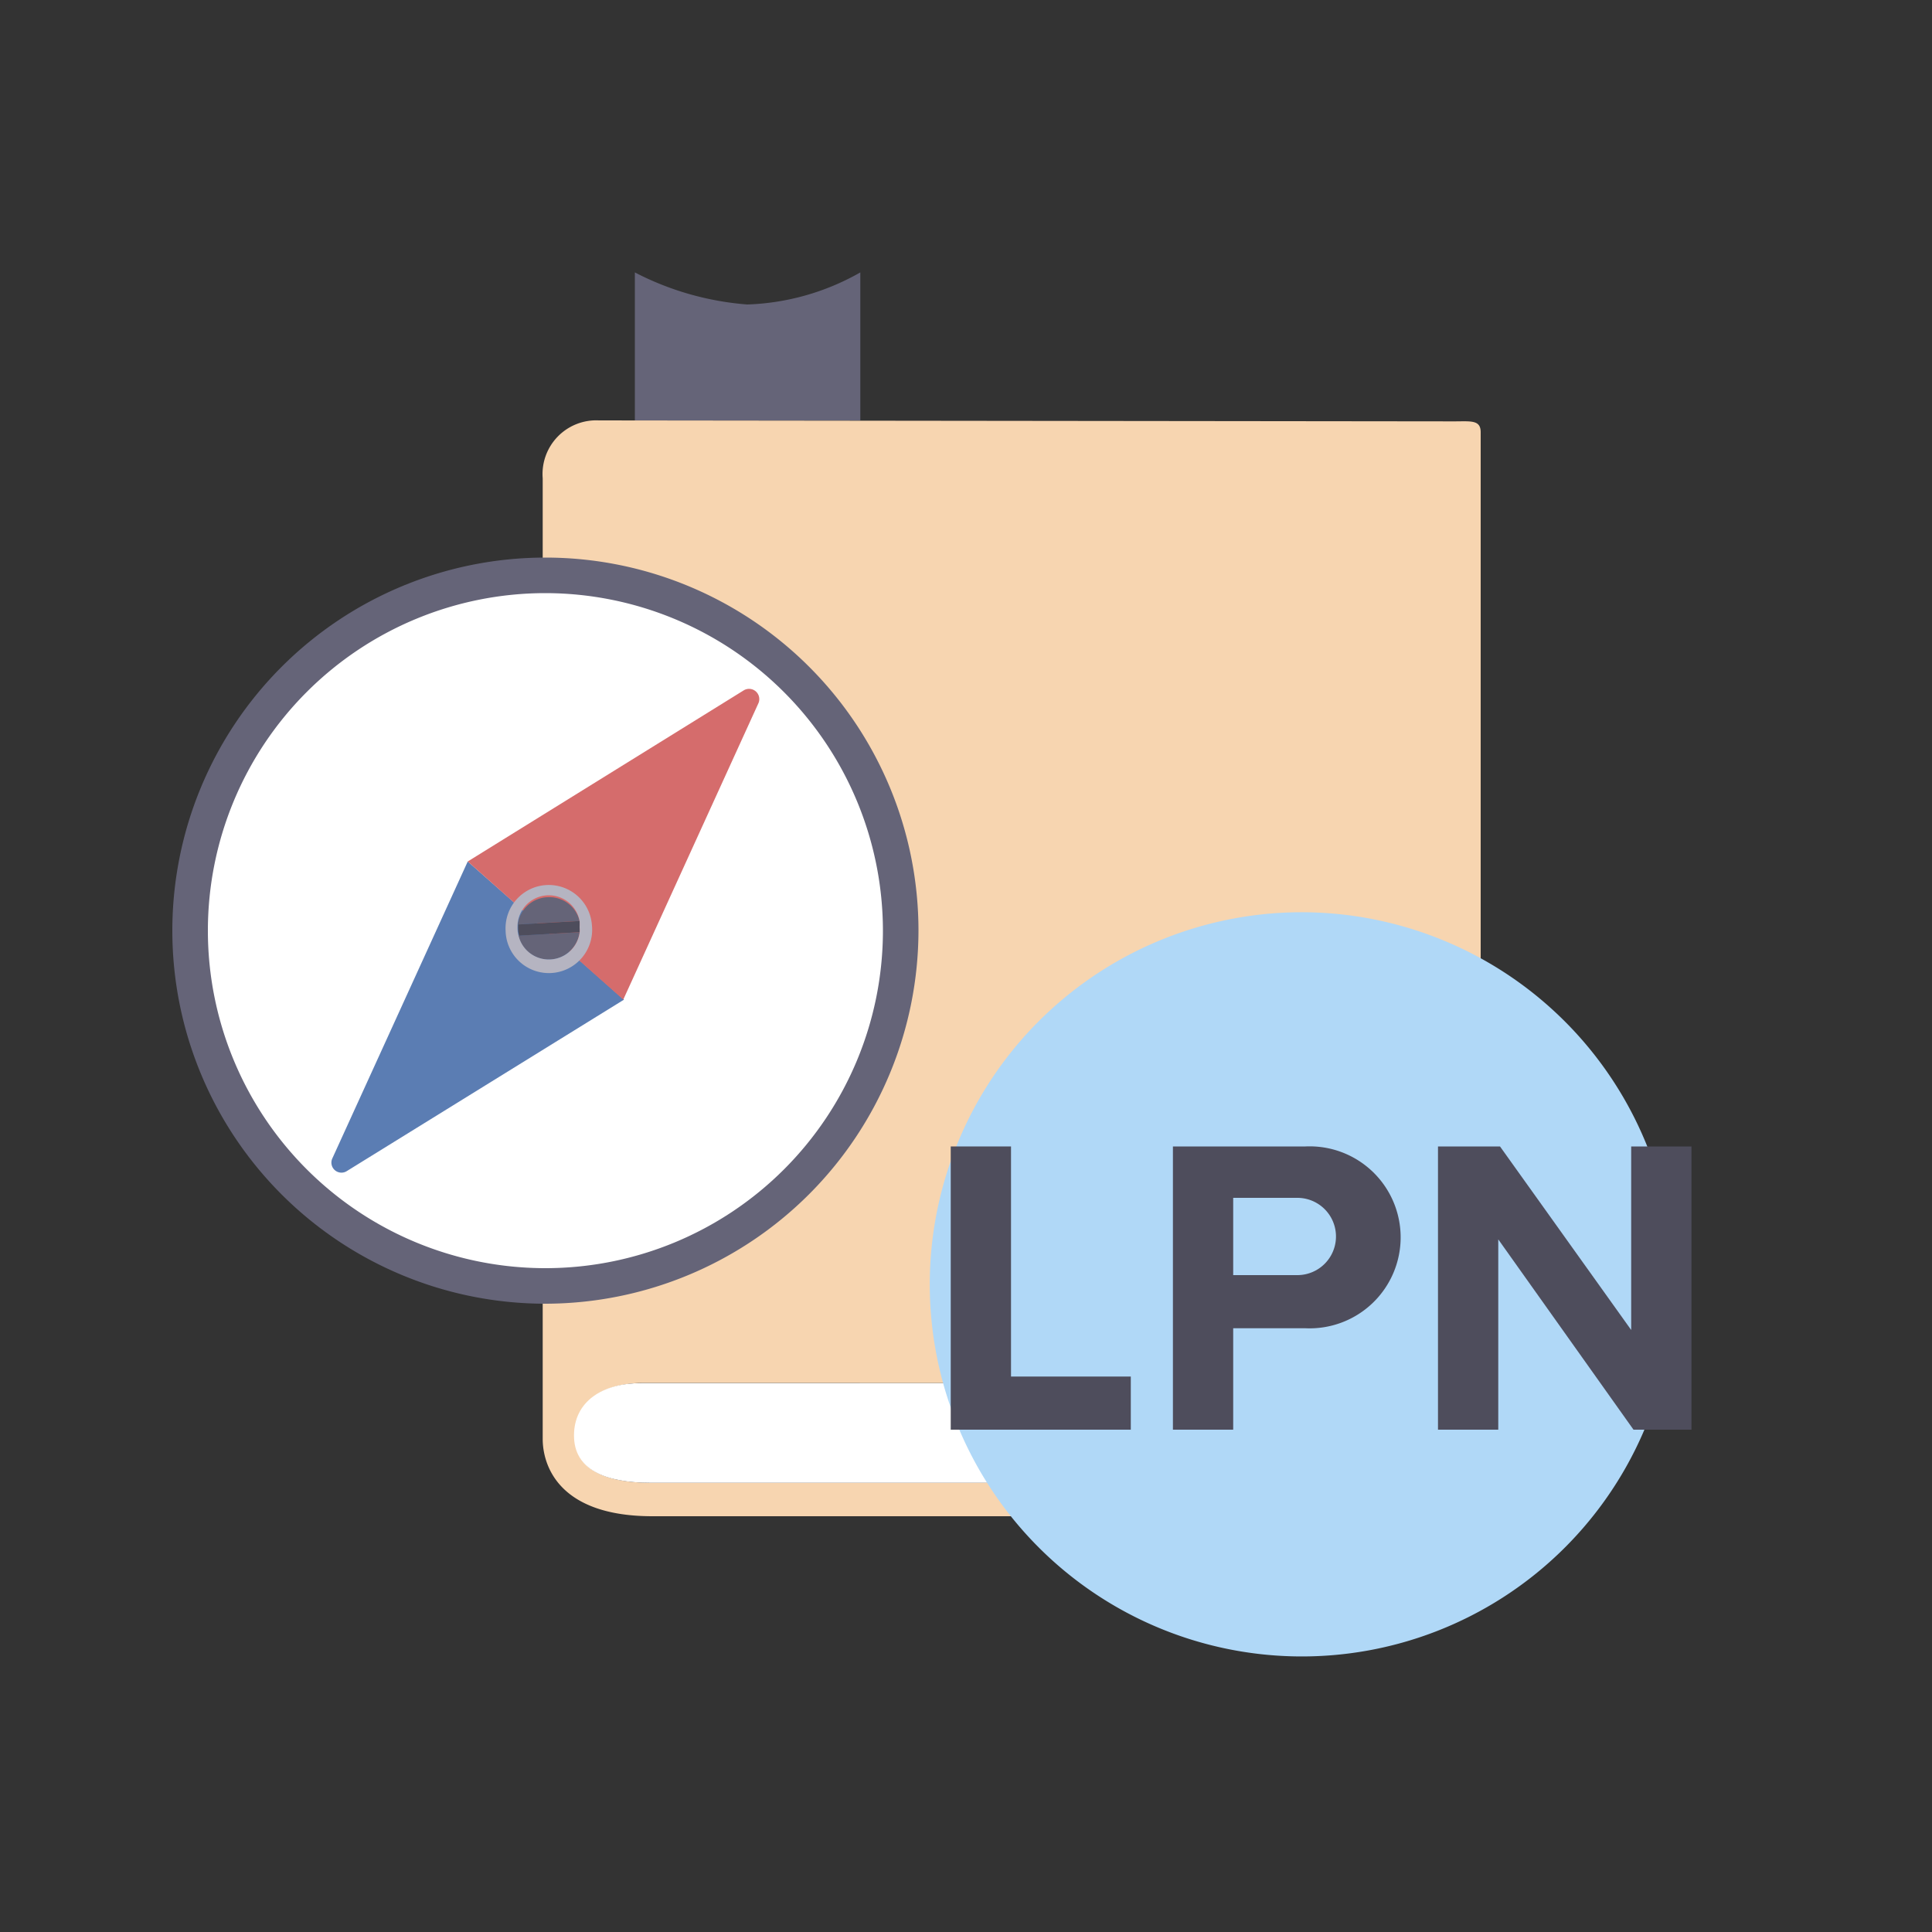 <svg xmlns="http://www.w3.org/2000/svg" viewBox="0 0 100 100"><rect x="0" y="0" width="100" height="100" fill="#333333" stroke="none"/><defs><style>.cls-1{fill:#f7d5b0;}.cls-2{fill:#fff;}.cls-3{fill:#656478;}.cls-4{fill:#5b7db3;}.cls-5{fill:#d56c6c;}.cls-6{fill:#4e4d5c;}.cls-7{fill:#b5b4c1;}.cls-8{fill:#b0d8f7;}</style></defs><g id="Nursing_School_Survival_Guide_LPN" data-name="Nursing School Survival Guide LPN"><path class="cls-1" d="M31,21.76a2.78,2.78,0,0,0-2.91,3c0,4.23,0,49,0,49v.72c0,1.3.76,4,5.68,4,1.59,0,41.43,0,41.46,0,1.11,0,1.38-.07,1.41-.65V74a.2.2,0,0,0,0-.07c0-17,0-34.55,0-51.56,0-.65-.52-.56-1.37-.56ZM75.25,71.59v5.16H33.75c-2.49,0-4-.71-4-2.45s1.46-2.72,3.58-2.72Z"/><path class="cls-2" d="M29.71,74.3c0,1.74,1.55,2.45,4,2.45h41.5V71.59h-42C31.17,71.58,29.71,72.55,29.71,74.3Z"/><path class="cls-3" d="M44.53,21.76V14.67l0-.57a12.65,12.65,0,0,1-5.85,1.66,15.15,15.15,0,0,1-5.82-1.66h0v7.66Z"/><circle class="cls-2" cx="28.23" cy="48.17" r="18.39"/><path class="cls-3" d="M28.23,67.48A19.31,19.31,0,1,1,47.54,48.17,19.34,19.34,0,0,1,28.23,67.48Zm0-36.78A17.47,17.47,0,1,0,45.7,48.17,17.49,17.49,0,0,0,28.23,30.7Z"/><path class="cls-4" d="M24.21,44.59l-7,15.35a.52.52,0,0,0,.75.67l14.34-8.87Z"/><path class="cls-5" d="M32.26,51.74l7-15.35a.53.53,0,0,0-.76-.66L24.21,44.59Z"/><path class="cls-3" d="M28.5,49.66A1.61,1.61,0,0,0,30,48.25l-3.17.18a1.61,1.61,0,0,0,1.66,1.23Z"/><path class="cls-3" d="M28.32,46.44a1.62,1.62,0,0,0-1.52,1.41L30,47.67a1.61,1.61,0,0,0-1.66-1.23Z"/><path class="cls-6" d="M30,47.67l-3.18.18a2.71,2.71,0,0,0,0,.29h0a1.47,1.47,0,0,0,.05.29L30,48.25A1.38,1.38,0,0,0,30,48h0A2.54,2.54,0,0,0,30,47.67Z"/><path class="cls-7" d="M28.28,45.81a2.24,2.24,0,0,0-2.11,2.36h0a2.24,2.24,0,1,0,4.47-.25h0A2.24,2.24,0,0,0,28.28,45.81Zm.22,3.85a1.61,1.61,0,0,1-1.66-1.23,1.35,1.35,0,0,1-.05-.29h0a2.71,2.71,0,0,1,0-.29A1.62,1.62,0,0,1,30,47.67,2.54,2.54,0,0,1,30,48h0a1.41,1.41,0,0,1,0,.29A1.61,1.61,0,0,1,28.5,49.66Z"/><path class="cls-8" d="M86.64,66.89A19.26,19.26,0,1,1,67.71,47.22,19.29,19.29,0,0,1,86.64,66.89"/><path class="cls-6" d="M49.21,59.34h3.12V71.25h6.2V74H49.21Z"/><path class="cls-6" d="M60.71,59.34h6.86a4.71,4.71,0,1,1,0,9.41H63.83V74H60.71ZM67.15,62H63.83v4h3.32a2,2,0,1,0,0-4Z"/><path class="cls-6" d="M77.55,64.15V74H74.43V59.34h3.21l6.79,9.5v-9.5h3.12V74h-3Z"/></g></svg>